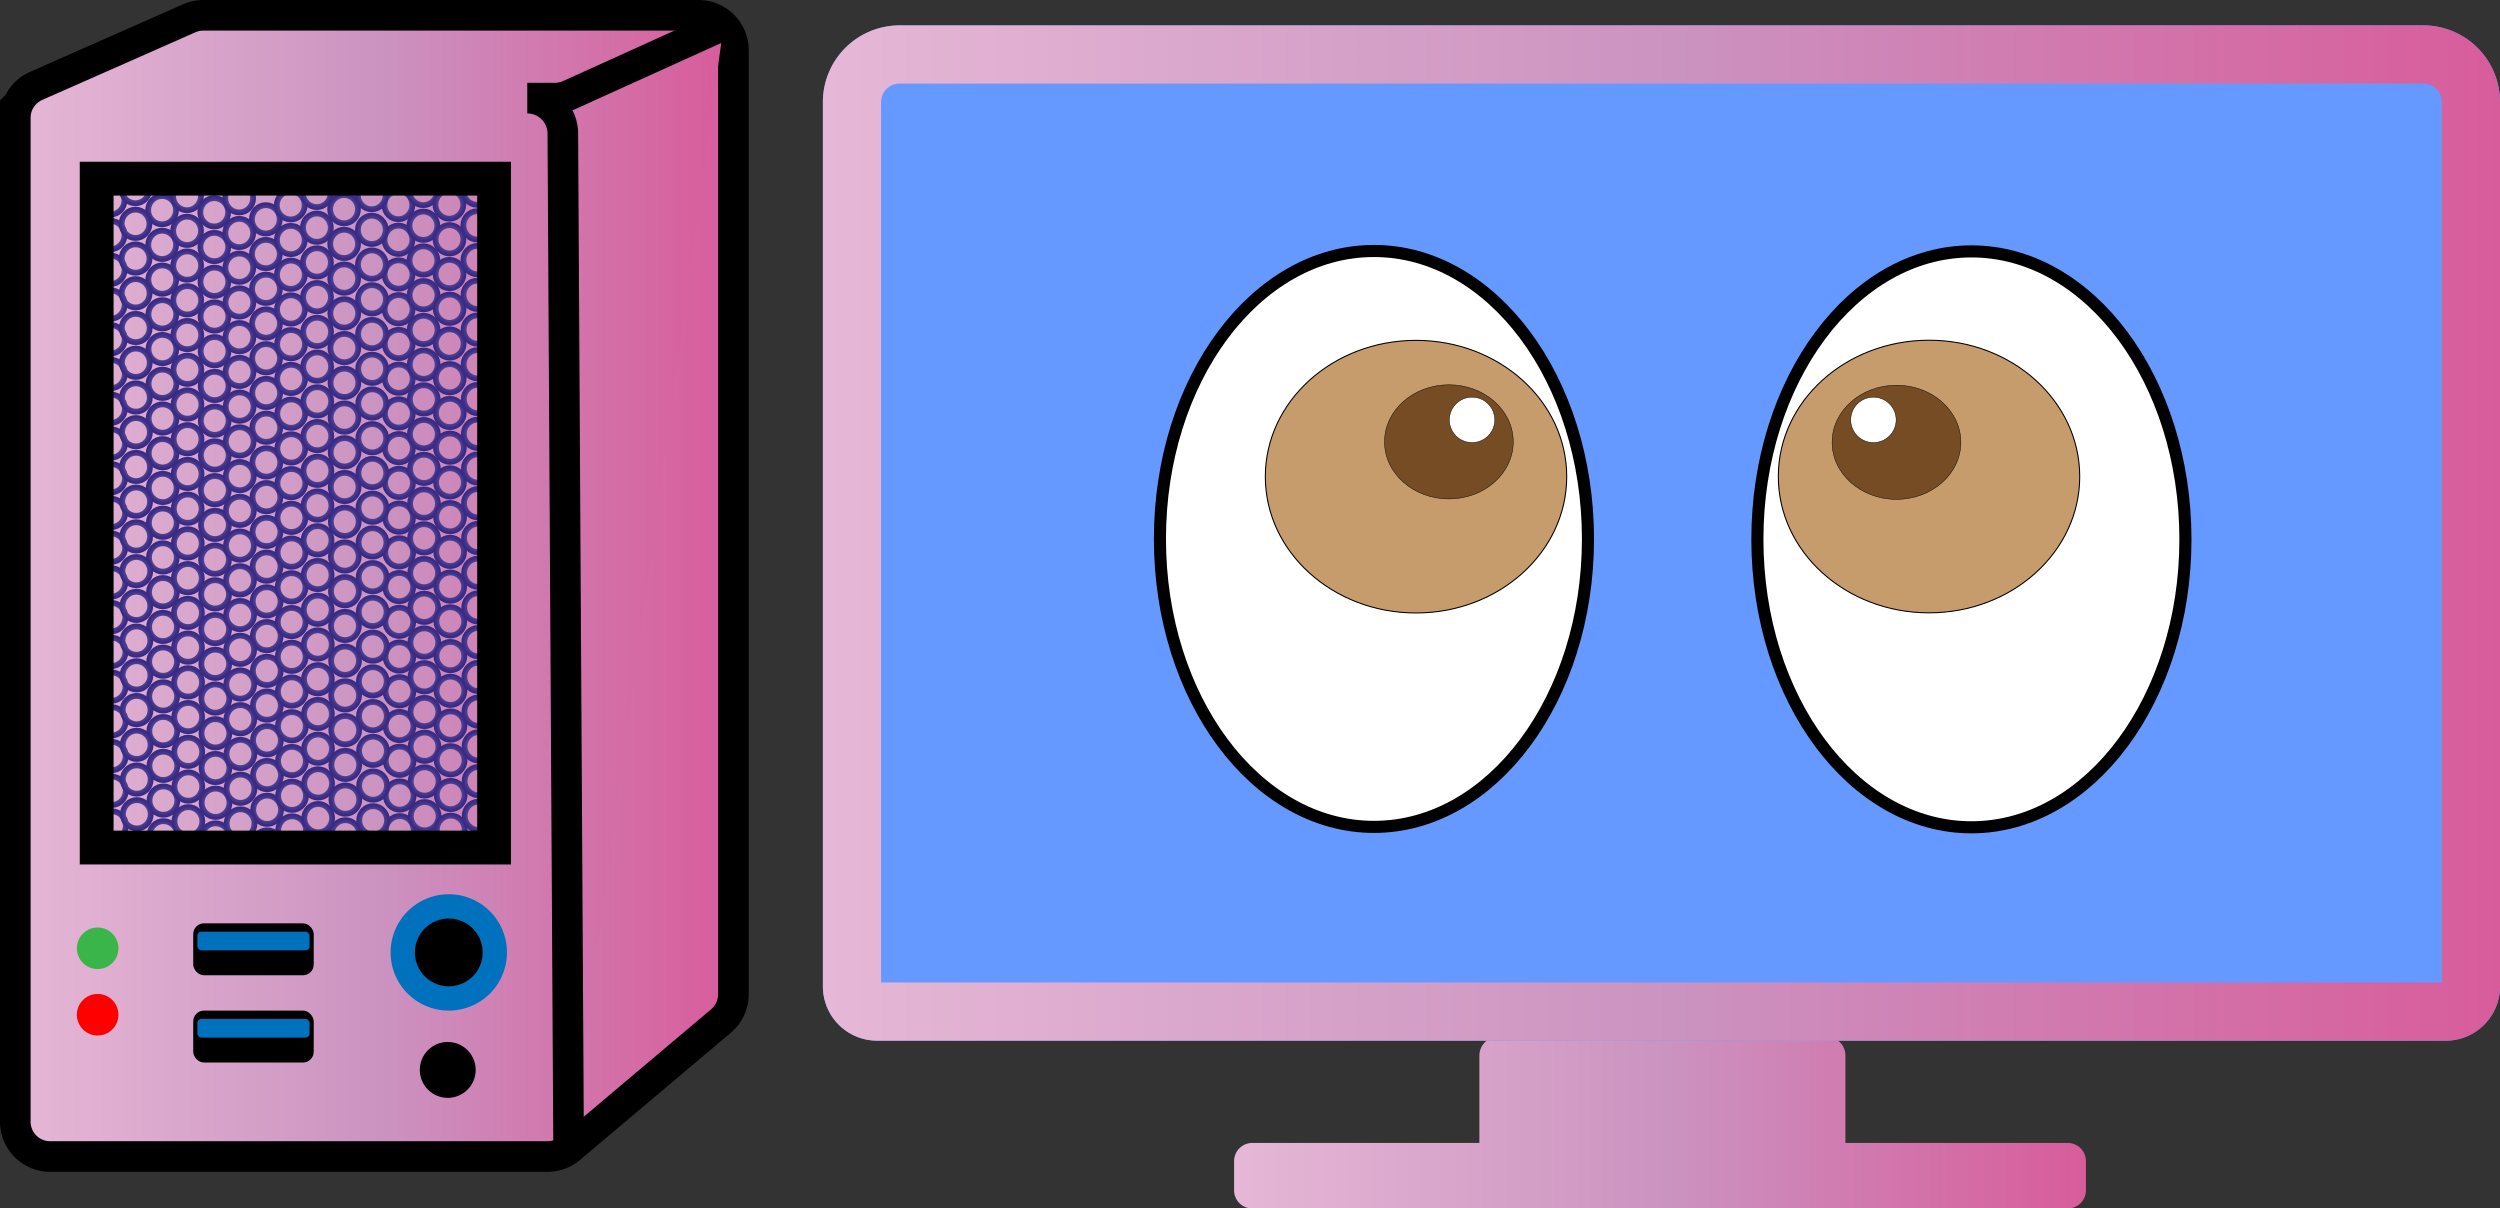 <svg xmlns="http://www.w3.org/2000/svg" xmlns:xlink="http://www.w3.org/1999/xlink" viewBox="0 0 1228.16 593.68"><rect x="0" y="0" width="1228.16" height="593.68" fill="#333333" stroke="none"/><defs><style>.a{fill:url(#a);}.b{fill:#69f;}.c{fill:url(#b);}.d,.e,.ke,.ki,.kj,.kk,.kl{stroke:#000;}.aa,.ab,.ac,.ad,.ae,.af,.ag,.ah,.ai,.aj,.ak,.al,.am,.an,.ao,.ap,.aq,.ar,.as,.at,.au,.av,.aw,.ax,.ay,.az,.ba,.bb,.bc,.bd,.be,.bf,.bg,.bh,.bi,.bj,.bk,.bl,.bm,.bn,.bo,.bp,.bq,.br,.bs,.bt,.bu,.bv,.bw,.bx,.by,.bz,.ca,.cb,.cc,.cd,.ce,.cf,.cg,.ch,.ci,.cj,.ck,.cl,.cm,.cn,.co,.cp,.cq,.cr,.cs,.ct,.cu,.cv,.cw,.cx,.cy,.cz,.d,.da,.db,.dc,.dd,.de,.df,.dg,.dh,.di,.dj,.dk,.dl,.dm,.dn,.do,.dp,.dq,.dr,.ds,.dt,.du,.dv,.dw,.dx,.dy,.dz,.e,.ea,.eb,.ec,.ed,.ee,.ef,.eg,.eh,.ei,.ej,.ek,.el,.em,.en,.eo,.ep,.eq,.er,.es,.et,.eu,.ev,.ew,.ex,.ey,.ez,.f,.fa,.fb,.fc,.fd,.fe,.ff,.fg,.fh,.fi,.fj,.fk,.fl,.fm,.fn,.fo,.fp,.fq,.fr,.fs,.ft,.fu,.fv,.fw,.fx,.fy,.fz,.g,.ga,.gb,.gc,.gd,.ge,.gf,.gg,.gh,.gi,.gj,.gk,.gl,.gm,.gn,.go,.gp,.gq,.gr,.gs,.gt,.gu,.gv,.gw,.gx,.gy,.gz,.h,.ha,.hb,.hc,.hd,.he,.hf,.hg,.hh,.hi,.hj,.hk,.hl,.hm,.hn,.ho,.hp,.hq,.hr,.hs,.ht,.hu,.hv,.hw,.hx,.hy,.hz,.i,.ia,.ib,.ic,.id,.ie,.if,.ig,.ih,.ii,.ij,.ik,.il,.im,.in,.io,.ip,.iq,.ir,.is,.it,.iu,.iv,.iw,.ix,.iy,.iz,.j,.ja,.jb,.jc,.jd,.je,.jf,.jg,.jh,.ji,.jj,.jk,.jl,.jm,.jn,.jo,.jp,.jq,.jr,.js,.jt,.ju,.jv,.jw,.jx,.jy,.jz,.k,.ka,.kb,.kc,.kd,.ke,.ki,.kj,.kk,.kl,.l,.m,.n,.o,.p,.q,.r,.s,.t,.u,.v,.w,.x,.y,.z{stroke-miterlimit:10;}.d,.e{stroke-width:15.04px;}.d{fill:url(#c);}.e{fill:url(#d);}.aa,.ab,.ac,.ad,.ae,.af,.ag,.ah,.ai,.aj,.ak,.al,.am,.an,.ao,.ap,.aq,.ar,.as,.at,.au,.av,.aw,.ax,.ay,.az,.ba,.bb,.bc,.bd,.be,.bf,.bg,.bh,.bi,.bj,.bk,.bl,.bm,.bn,.bo,.bp,.bq,.br,.bs,.bt,.bu,.bv,.bw,.bx,.by,.bz,.ca,.cb,.cc,.cd,.ce,.cf,.cg,.ch,.ci,.cj,.ck,.cl,.cm,.cn,.co,.cp,.cq,.cr,.cs,.ct,.cu,.cv,.cw,.cx,.cy,.cz,.da,.db,.dc,.dd,.de,.df,.dg,.dh,.di,.dj,.dk,.dl,.dm,.dn,.do,.dp,.dq,.dr,.ds,.dt,.du,.dv,.dw,.dx,.dy,.dz,.ea,.eb,.ec,.ed,.ee,.ef,.eg,.eh,.ei,.ej,.ek,.el,.em,.en,.eo,.ep,.eq,.er,.es,.et,.eu,.ev,.ew,.ex,.ey,.ez,.f,.fa,.fb,.fc,.fd,.fe,.ff,.fg,.fh,.fi,.fj,.fk,.fl,.fm,.fn,.fo,.fp,.fq,.fr,.fs,.ft,.fu,.fv,.fw,.fx,.fy,.fz,.g,.ga,.gb,.gc,.gd,.ge,.gf,.gg,.gh,.gi,.gj,.gk,.gl,.gm,.gn,.go,.gp,.gq,.gr,.gs,.gt,.gu,.gv,.gw,.gx,.gy,.gz,.h,.ha,.hb,.hc,.hd,.he,.hf,.hg,.hh,.hi,.hj,.hk,.hl,.hm,.hn,.ho,.hp,.hq,.hr,.hs,.ht,.hu,.hv,.hw,.hx,.hy,.hz,.i,.ia,.ib,.ic,.id,.ie,.if,.ig,.ih,.ii,.ij,.ik,.il,.im,.in,.io,.ip,.iq,.ir,.is,.it,.iu,.iv,.iw,.ix,.iy,.iz,.j,.ja,.jb,.jc,.jd,.je,.jf,.jg,.jh,.ji,.jj,.jk,.jl,.jm,.jn,.jo,.jp,.jq,.jr,.js,.jt,.ju,.jv,.jw,.jx,.jy,.jz,.k,.ka,.kb,.kc,.kd,.ke,.l,.m,.n,.o,.p,.q,.r,.s,.t,.u,.v,.w,.x,.y,.z{fill:none;}.aa,.ab,.ac,.ad,.ae,.af,.ag,.ah,.ai,.aj,.ak,.al,.am,.an,.ao,.ap,.aq,.ar,.as,.at,.au,.av,.aw,.ax,.ay,.az,.ba,.bb,.bc,.bd,.be,.bf,.bg,.bh,.bi,.bj,.bk,.bl,.bm,.bn,.bo,.bp,.bq,.br,.bs,.bt,.bu,.bv,.bw,.bx,.by,.bz,.ca,.cb,.cc,.cd,.ce,.cf,.cg,.ch,.ci,.cj,.ck,.cl,.cm,.cn,.co,.cp,.cq,.cr,.cs,.ct,.cu,.cv,.cw,.cx,.cy,.cz,.da,.db,.dc,.dd,.de,.df,.dg,.dh,.di,.dj,.dk,.dl,.dm,.dn,.do,.dp,.dq,.dr,.ds,.dt,.du,.dv,.dw,.dx,.dy,.dz,.ea,.eb,.ec,.ed,.ee,.ef,.eg,.eh,.ei,.ej,.ek,.el,.em,.en,.eo,.ep,.eq,.er,.es,.et,.eu,.ev,.ew,.ex,.ey,.ez,.f,.fa,.fb,.fc,.fd,.fe,.ff,.fg,.fh,.fi,.fj,.fk,.fl,.fm,.fn,.fo,.fp,.fq,.fr,.fs,.ft,.fu,.fv,.fw,.fx,.fy,.fz,.g,.ga,.gb,.gc,.gd,.ge,.gf,.gg,.gh,.gi,.gj,.gk,.gl,.gm,.gn,.go,.gp,.gq,.gr,.gs,.gt,.gu,.gv,.gw,.gx,.gy,.gz,.h,.ha,.hb,.hc,.hd,.he,.hf,.hg,.hh,.hi,.hj,.hk,.hl,.hm,.hn,.ho,.hp,.hq,.hr,.hs,.ht,.hu,.hv,.hw,.hx,.hy,.hz,.i,.ia,.ib,.ic,.id,.ie,.if,.ig,.ih,.ii,.ij,.ik,.il,.im,.in,.io,.ip,.iq,.ir,.is,.it,.iu,.iv,.iw,.ix,.iy,.iz,.j,.ja,.jb,.jc,.jd,.je,.jf,.jg,.jh,.ji,.jj,.jk,.jl,.jm,.jn,.jo,.jp,.jq,.jr,.js,.jt,.ju,.jv,.jw,.jx,.jy,.jz,.k,.ka,.kb,.kc,.kd,.l,.m,.n,.o,.p,.q,.r,.s,.t,.u,.v,.w,.x,.y,.z{stroke-width:2.86px;}.f{stroke:url(#e);}.g{stroke:url(#f);}.h{stroke:url(#g);}.i{stroke:url(#h);}.j{stroke:url(#i);}.k{stroke:url(#j);}.l{stroke:url(#k);}.m{stroke:url(#l);}.n{stroke:url(#m);}.o{stroke:url(#n);}.p{stroke:url(#o);}.q{stroke:url(#p);}.r{stroke:url(#q);}.s{stroke:url(#r);}.t{stroke:url(#s);}.u{stroke:url(#t);}.v{stroke:url(#u);}.w{stroke:url(#v);}.x{stroke:url(#w);}.y{stroke:url(#x);}.z{stroke:url(#y);}.aa{stroke:url(#z);}.ab{stroke:url(#aa);}.ac{stroke:url(#ab);}.ad{stroke:url(#ac);}.ae{stroke:url(#ad);}.af{stroke:url(#ae);}.ag{stroke:url(#af);}.ah{stroke:url(#ag);}.ai{stroke:url(#ah);}.aj{stroke:url(#ai);}.ak{stroke:url(#aj);}.al{stroke:url(#ak);}.am{stroke:url(#al);}.an{stroke:url(#am);}.ao{stroke:url(#an);}.ap{stroke:url(#ao);}.aq{stroke:url(#ap);}.ar{stroke:url(#aq);}.as{stroke:url(#ar);}.at{stroke:url(#as);}.au{stroke:url(#at);}.av{stroke:url(#au);}.aw{stroke:url(#av);}.ax{stroke:url(#aw);}.ay{stroke:url(#ax);}.az{stroke:url(#ay);}.ba{stroke:url(#az);}.bb{stroke:url(#ba);}.bc{stroke:url(#bb);}.bd{stroke:url(#bc);}.be{stroke:url(#bd);}.bf{stroke:url(#be);}.bg{stroke:url(#bf);}.bh{stroke:url(#bg);}.bi{stroke:url(#bh);}.bj{stroke:url(#bi);}.bk{stroke:url(#bj);}.bl{stroke:url(#bk);}.bm{stroke:url(#bl);}.bn{stroke:url(#bm);}.bo{stroke:url(#bn);}.bp{stroke:url(#bo);}.bq{stroke:url(#bp);}.br{stroke:url(#bq);}.bs{stroke:url(#br);}.bt{stroke:url(#bs);}.bu{stroke:url(#bt);}.bv{stroke:url(#bu);}.bw{stroke:url(#bv);}.bx{stroke:url(#bw);}.by{stroke:url(#bx);}.bz{stroke:url(#by);}.ca{stroke:url(#bz);}.cb{stroke:url(#ca);}.cc{stroke:url(#cb);}.cd{stroke:url(#cc);}.ce{stroke:url(#cd);}.cf{stroke:url(#ce);}.cg{stroke:url(#cf);}.ch{stroke:url(#cg);}.ci{stroke:url(#ch);}.cj{stroke:url(#ci);}.ck{stroke:url(#cj);}.cl{stroke:url(#ck);}.cm{stroke:url(#cl);}.cn{stroke:url(#cm);}.co{stroke:url(#cn);}.cp{stroke:url(#co);}.cq{stroke:url(#cp);}.cr{stroke:url(#cq);}.cs{stroke:url(#cr);}.ct{stroke:url(#cs);}.cu{stroke:url(#ct);}.cv{stroke:url(#cu);}.cw{stroke:url(#cv);}.cx{stroke:url(#cw);}.cy{stroke:url(#cx);}.cz{stroke:url(#cy);}.da{stroke:url(#cz);}.db{stroke:url(#da);}.dc{stroke:url(#db);}.dd{stroke:url(#dc);}.de{stroke:url(#dd);}.df{stroke:url(#de);}.dg{stroke:url(#df);}.dh{stroke:url(#dg);}.di{stroke:url(#dh);}.dj{stroke:url(#di);}.dk{stroke:url(#dj);}.dl{stroke:url(#dk);}.dm{stroke:url(#dl);}.dn{stroke:url(#dm);}.do{stroke:url(#dn);}.dp{stroke:url(#do);}.dq{stroke:url(#dp);}.dr{stroke:url(#dq);}.ds{stroke:url(#dr);}.dt{stroke:url(#ds);}.du{stroke:url(#dt);}.dv{stroke:url(#du);}.dw{stroke:url(#dv);}.dx{stroke:url(#dw);}.dy{stroke:url(#dx);}.dz{stroke:url(#dy);}.ea{stroke:url(#dz);}.eb{stroke:url(#ea);}.ec{stroke:url(#eb);}.ed{stroke:url(#ec);}.ee{stroke:url(#ed);}.ef{stroke:url(#ee);}.eg{stroke:url(#ef);}.eh{stroke:url(#eg);}.ei{stroke:url(#eh);}.ej{stroke:url(#ei);}.ek{stroke:url(#ej);}.el{stroke:url(#ek);}.em{stroke:url(#el);}.en{stroke:url(#em);}.eo{stroke:url(#en);}.ep{stroke:url(#eo);}.eq{stroke:url(#ep);}.er{stroke:url(#eq);}.es{stroke:url(#er);}.et{stroke:url(#es);}.eu{stroke:url(#et);}.ev{stroke:url(#eu);}.ew{stroke:url(#ev);}.ex{stroke:url(#ew);}.ey{stroke:url(#ex);}.ez{stroke:url(#ey);}.fa{stroke:url(#ez);}.fb{stroke:url(#fa);}.fc{stroke:url(#fb);}.fd{stroke:url(#fc);}.fe{stroke:url(#fd);}.ff{stroke:url(#fe);}.fg{stroke:url(#ff);}.fh{stroke:url(#fg);}.fi{stroke:url(#fh);}.fj{stroke:url(#fi);}.fk{stroke:url(#fj);}.fl{stroke:url(#fk);}.fm{stroke:url(#fl);}.fn{stroke:url(#fm);}.fo{stroke:url(#fn);}.fp{stroke:url(#fo);}.fq{stroke:url(#fp);}.fr{stroke:url(#fq);}.fs{stroke:url(#fr);}.ft{stroke:url(#fs);}.fu{stroke:url(#ft);}.fv{stroke:url(#fu);}.fw{stroke:url(#fv);}.fx{stroke:url(#fw);}.fy{stroke:url(#fx);}.fz{stroke:url(#fy);}.ga{stroke:url(#fz);}.gb{stroke:url(#ga);}.gc{stroke:url(#gb);}.gd{stroke:url(#gc);}.ge{stroke:url(#gd);}.gf{stroke:url(#ge);}.gg{stroke:url(#gf);}.gh{stroke:url(#gg);}.gi{stroke:url(#gh);}.gj{stroke:url(#gi);}.gk{stroke:url(#gj);}.gl{stroke:url(#gk);}.gm{stroke:url(#gl);}.gn{stroke:url(#gm);}.go{stroke:url(#gn);}.gp{stroke:url(#go);}.gq{stroke:url(#gp);}.gr{stroke:url(#gq);}.gs{stroke:url(#gr);}.gt{stroke:url(#gs);}.gu{stroke:url(#gt);}.gv{stroke:url(#gu);}.gw{stroke:url(#gv);}.gx{stroke:url(#gw);}.gy{stroke:url(#gx);}.gz{stroke:url(#gy);}.ha{stroke:url(#gz);}.hb{stroke:url(#ha);}.hc{stroke:url(#hb);}.hd{stroke:url(#hc);}.he{stroke:url(#hd);}.hf{stroke:url(#he);}.hg{stroke:url(#hf);}.hh{stroke:url(#hg);}.hi{stroke:url(#hh);}.hj{stroke:url(#hi);}.hk{stroke:url(#hj);}.hl{stroke:url(#hk);}.hm{stroke:url(#hl);}.hn{stroke:url(#hm);}.ho{stroke:url(#hn);}.hp{stroke:url(#ho);}.hq{stroke:url(#hp);}.hr{stroke:url(#hq);}.hs{stroke:url(#hr);}.ht{stroke:url(#hs);}.hu{stroke:url(#ht);}.hv{stroke:url(#hu);}.hw{stroke:url(#hv);}.hx{stroke:url(#hw);}.hy{stroke:url(#hx);}.hz{stroke:url(#hy);}.ia{stroke:url(#hz);}.ib{stroke:url(#ia);}.ic{stroke:url(#ib);}.id{stroke:url(#ic);}.ie{stroke:url(#id);}.if{stroke:url(#ie);}.ig{stroke:url(#if);}.ih{stroke:url(#ig);}.ii{stroke:url(#ih);}.ij{stroke:url(#ii);}.ik{stroke:url(#ij);}.il{stroke:url(#ik);}.im{stroke:url(#il);}.in{stroke:url(#im);}.io{stroke:url(#in);}.ip{stroke:url(#io);}.iq{stroke:url(#ip);}.ir{stroke:url(#iq);}.is{stroke:url(#ir);}.it{stroke:url(#is);}.iu{stroke:url(#it);}.iv{stroke:url(#iu);}.iw{stroke:url(#iv);}.ix{stroke:url(#iw);}.iy{stroke:url(#ix);}.iz{stroke:url(#iy);}.ja{stroke:url(#iz);}.jb{stroke:url(#ja);}.jc{stroke:url(#jb);}.jd{stroke:url(#jc);}.je{stroke:url(#jd);}.jf{stroke:url(#je);}.jg{stroke:url(#jf);}.jh{stroke:url(#jg);}.ji{stroke:url(#jh);}.jj{stroke:url(#ji);}.jk{stroke:url(#jj);}.jl{stroke:url(#jk);}.jm{stroke:url(#jl);}.jn{stroke:url(#jm);}.jo{stroke:url(#jn);}.jp{stroke:url(#jo);}.jq{stroke:url(#jp);}.jr{stroke:url(#jq);}.js{stroke:url(#jr);}.jt{stroke:url(#js);}.ju{stroke:url(#jt);}.jv{stroke:url(#ju);}.jw{stroke:url(#jv);}.jx{stroke:url(#jw);}.jy{stroke:url(#jx);}.jz{stroke:url(#jy);}.ka{stroke:url(#jz);}.kb{stroke:url(#ka);}.kc{stroke:url(#kb);}.kd{stroke:url(#kc);}.ke{stroke-width:16.62px;}.kf{fill:#0071bc;}.kg{fill:red;}.kh{fill:#39b54a;}.ki,.kl{fill:#fff;}.ki{stroke-width:5.94px;}.kj{fill:#c69c6d;stroke-width:0.52px;}.kk{fill:#754c24;}.kk,.kl{stroke-width:0.22px;}</style><linearGradient id="a" x1="1001.11" y1="825.33" x2="1419.59" y2="825.33" gradientUnits="userSpaceOnUse"><stop offset="0" stop-color="#e6b7d6"/><stop offset="0.51" stop-color="#cb93c0"/><stop offset="1" stop-color="#d85c9b"/></linearGradient><linearGradient id="b" x1="799.1" y1="535.7" x2="1623" y2="535.7" xlink:href="#a"/><linearGradient id="c" x1="402.36" y1="561.68" x2="755.15" y2="561.68" xlink:href="#a"/><linearGradient id="d" x1="406.46" y1="564.07" x2="750.36" y2="564.07" xlink:href="#a"/><radialGradient id="e" cx="130.59" cy="107.74" r="8.33" gradientUnits="userSpaceOnUse"><stop offset="0" stop-color="#fff"/><stop offset="0.03" stop-color="#f5f4f9"/><stop offset="0.17" stop-color="#c3bfda"/><stop offset="0.31" stop-color="#9891bf"/><stop offset="0.45" stop-color="#756baa"/><stop offset="0.59" stop-color="#5a4e99"/><stop offset="0.73" stop-color="#473a8d"/><stop offset="0.87" stop-color="#3b2d85"/><stop offset="1" stop-color="#372983"/></radialGradient><radialGradient id="f" cx="130.62" cy="124.8" r="8.33" xlink:href="#e"/><radialGradient id="g" cx="130.66" cy="141.87" r="8.33" xlink:href="#e"/><radialGradient id="h" cx="130.7" cy="158.93" r="8.33" xlink:href="#e"/><radialGradient id="i" cx="130.74" cy="175.99" r="8.33" xlink:href="#e"/><radialGradient id="j" cx="130.77" cy="193.05" r="8.33" xlink:href="#e"/><radialGradient id="k" cx="130.81" cy="210.12" r="8.33" xlink:href="#e"/><radialGradient id="l" cx="130.85" cy="227.18" r="8.33" xlink:href="#e"/><radialGradient id="m" cx="130.89" cy="244.24" r="8.33" xlink:href="#e"/><radialGradient id="n" cx="130.93" cy="261.31" r="8.33" xlink:href="#e"/><radialGradient id="o" cx="130.96" cy="278.37" r="8.33" xlink:href="#e"/><radialGradient id="p" cx="131" cy="295.43" r="8.33" xlink:href="#e"/><radialGradient id="q" cx="131.04" cy="312.5" r="8.33" xlink:href="#e"/><radialGradient id="r" cx="131.08" cy="329.56" r="8.33" xlink:href="#e"/><radialGradient id="s" cx="131.12" cy="346.62" r="8.33" xlink:href="#e"/><radialGradient id="t" cx="131.15" cy="363.68" r="8.33" xlink:href="#e"/><radialGradient id="u" cx="131.19" cy="380.75" r="8.33" xlink:href="#e"/><radialGradient id="v" cx="131.23" cy="397.81" r="8.33" xlink:href="#e"/><radialGradient id="w" cx="131.27" cy="414.87" r="8.33" xlink:href="#e"/><radialGradient id="x" cx="142.82" cy="100.84" r="8.33" xlink:href="#e"/><radialGradient id="y" cx="142.86" cy="117.91" r="8.33" xlink:href="#e"/><radialGradient id="z" cx="142.9" cy="134.97" r="8.33" xlink:href="#e"/><radialGradient id="aa" cx="142.94" cy="152.03" r="8.33" xlink:href="#e"/><radialGradient id="ab" cx="142.98" cy="169.1" r="8.33" xlink:href="#e"/><radialGradient id="ac" cx="143.01" cy="186.16" r="8.33" xlink:href="#e"/><radialGradient id="ad" cx="143.05" cy="203.22" r="8.33" xlink:href="#e"/><radialGradient id="ae" cx="143.09" cy="220.29" r="8.33" xlink:href="#e"/><radialGradient id="af" cx="143.13" cy="237.35" r="8.33" xlink:href="#e"/><radialGradient id="ag" cx="143.17" cy="254.41" r="8.33" xlink:href="#e"/><radialGradient id="ah" cx="143.2" cy="271.47" r="8.33" xlink:href="#e"/><radialGradient id="ai" cx="143.24" cy="288.54" r="8.33" xlink:href="#e"/><radialGradient id="aj" cx="143.28" cy="305.6" r="8.33" xlink:href="#e"/><radialGradient id="ak" cx="143.32" cy="322.66" r="8.33" xlink:href="#e"/><radialGradient id="al" cx="143.35" cy="339.73" r="8.33" xlink:href="#e"/><radialGradient id="am" cx="143.39" cy="356.79" r="8.33" xlink:href="#e"/><radialGradient id="an" cx="143.43" cy="373.85" r="8.33" xlink:href="#e"/><radialGradient id="ao" cx="143.47" cy="390.92" r="8.33" xlink:href="#e"/><radialGradient id="ap" cx="143.51" cy="407.98" r="8.33" xlink:href="#e"/><radialGradient id="aq" cx="105.25" cy="104.29" r="8.33" xlink:href="#e"/><radialGradient id="ar" cx="105.29" cy="121.35" r="8.33" xlink:href="#e"/><radialGradient id="as" cx="105.33" cy="138.42" r="8.33" xlink:href="#e"/><radialGradient id="at" cx="105.37" cy="155.48" r="8.33" xlink:href="#e"/><radialGradient id="au" cx="105.41" cy="172.54" r="8.33" xlink:href="#e"/><radialGradient id="av" cx="105.44" cy="189.61" r="8.33" xlink:href="#e"/><radialGradient id="aw" cx="105.48" cy="206.67" r="8.33" xlink:href="#e"/><radialGradient id="ax" cx="105.52" cy="223.73" r="8.33" xlink:href="#e"/><radialGradient id="ay" cx="105.56" cy="240.8" r="8.33" xlink:href="#e"/><radialGradient id="az" cx="105.6" cy="257.86" r="8.33" xlink:href="#e"/><radialGradient id="ba" cx="105.63" cy="274.92" r="8.33" xlink:href="#e"/><radialGradient id="bb" cx="105.67" cy="291.98" r="8.33" xlink:href="#e"/><radialGradient id="bc" cx="105.71" cy="309.05" r="8.33" xlink:href="#e"/><radialGradient id="bd" cx="105.75" cy="326.11" r="8.33" xlink:href="#e"/><radialGradient id="be" cx="105.79" cy="343.17" r="8.33" xlink:href="#e"/><radialGradient id="bf" cx="105.82" cy="360.24" r="8.33" xlink:href="#e"/><radialGradient id="bg" cx="105.86" cy="377.3" r="8.33" xlink:href="#e"/><radialGradient id="bh" cx="105.9" cy="394.36" r="8.33" xlink:href="#e"/><radialGradient id="bi" cx="105.94" cy="411.43" r="8.33" xlink:href="#e"/><radialGradient id="bj" cx="117.49" cy="97.4" r="8.33" xlink:href="#e"/><radialGradient id="bk" cx="117.53" cy="114.46" r="8.33" xlink:href="#e"/><radialGradient id="bl" cx="117.57" cy="131.52" r="8.33" xlink:href="#e"/><radialGradient id="bm" cx="117.61" cy="148.59" r="8.33" xlink:href="#e"/><radialGradient id="bn" cx="117.64" cy="165.65" r="8.33" xlink:href="#e"/><radialGradient id="bo" cx="117.68" cy="182.71" r="8.33" xlink:href="#e"/><radialGradient id="bp" cx="117.72" cy="199.77" r="8.33" xlink:href="#e"/><radialGradient id="bq" cx="117.76" cy="216.84" r="8.33" xlink:href="#e"/><radialGradient id="br" cx="117.8" cy="233.9" r="8.33" xlink:href="#e"/><radialGradient id="bs" cx="117.83" cy="250.96" r="8.33" xlink:href="#e"/><radialGradient id="bt" cx="117.87" cy="268.03" r="8.33" xlink:href="#e"/><radialGradient id="bu" cx="117.91" cy="285.09" r="8.33" xlink:href="#e"/><radialGradient id="bv" cx="117.95" cy="302.15" r="8.33" xlink:href="#e"/><radialGradient id="bw" cx="117.99" cy="319.22" r="8.33" xlink:href="#e"/><radialGradient id="bx" cx="118.02" cy="336.28" r="8.33" xlink:href="#e"/><radialGradient id="by" cx="118.06" cy="353.34" r="8.33" xlink:href="#e"/><radialGradient id="bz" cx="118.1" cy="370.4" r="8.33" xlink:href="#e"/><radialGradient id="ca" cx="118.14" cy="387.47" r="8.33" xlink:href="#e"/><radialGradient id="cb" cx="118.18" cy="404.53" r="8.33" xlink:href="#e"/><radialGradient id="cc" cx="79.63" cy="103.23" r="8.33" xlink:href="#e"/><radialGradient id="cd" cx="79.67" cy="120.29" r="8.33" xlink:href="#e"/><radialGradient id="ce" cx="79.71" cy="137.36" r="8.33" xlink:href="#e"/><radialGradient id="cf" cx="79.75" cy="154.42" r="8.33" xlink:href="#e"/><radialGradient id="cg" cx="79.78" cy="171.48" r="8.33" xlink:href="#e"/><radialGradient id="ch" cx="79.82" cy="188.54" r="8.33" xlink:href="#e"/><radialGradient id="ci" cx="79.86" cy="205.61" r="8.33" xlink:href="#e"/><radialGradient id="cj" cx="79.9" cy="222.67" r="8.33" xlink:href="#e"/><radialGradient id="ck" cx="79.94" cy="239.73" r="8.33" xlink:href="#e"/><radialGradient id="cl" cx="79.97" cy="256.8" r="8.33" xlink:href="#e"/><radialGradient id="cm" cx="80.01" cy="273.86" r="8.33" xlink:href="#e"/><radialGradient id="cn" cx="80.05" cy="290.92" r="8.33" xlink:href="#e"/><radialGradient id="co" cx="80.09" cy="307.99" r="8.33" xlink:href="#e"/><radialGradient id="cp" cx="80.13" cy="325.05" r="8.33" xlink:href="#e"/><radialGradient id="cq" cx="80.16" cy="342.11" r="8.33" xlink:href="#e"/><radialGradient id="cr" cx="80.2" cy="359.17" r="8.33" xlink:href="#e"/><radialGradient id="cs" cx="80.24" cy="376.24" r="8.33" xlink:href="#e"/><radialGradient id="ct" cx="80.28" cy="393.3" r="8.33" xlink:href="#e"/><radialGradient id="cu" cx="80.32" cy="410.36" r="8.33" xlink:href="#e"/><radialGradient id="cv" cx="91.87" cy="96.33" r="8.33" xlink:href="#e"/><radialGradient id="cw" cx="91.91" cy="113.4" r="8.33" xlink:href="#e"/><radialGradient id="cx" cx="91.95" cy="130.46" r="8.33" xlink:href="#e"/><radialGradient id="cy" cx="91.98" cy="147.52" r="8.33" xlink:href="#e"/><radialGradient id="cz" cx="92.02" cy="164.59" r="8.33" xlink:href="#e"/><radialGradient id="da" cx="92.06" cy="181.65" r="8.33" xlink:href="#e"/><radialGradient id="db" cx="92.1" cy="198.71" r="8.33" xlink:href="#e"/><radialGradient id="dc" cx="92.14" cy="215.78" r="8.33" xlink:href="#e"/><radialGradient id="dd" cx="92.17" cy="232.84" r="8.33" xlink:href="#e"/><radialGradient id="de" cx="92.21" cy="249.9" r="8.33" xlink:href="#e"/><radialGradient id="df" cx="92.25" cy="266.96" r="8.33" xlink:href="#e"/><radialGradient id="dg" cx="92.29" cy="284.03" r="8.33" xlink:href="#e"/><radialGradient id="dh" cx="92.33" cy="301.09" r="8.33" xlink:href="#e"/><radialGradient id="di" cx="92.36" cy="318.15" r="8.33" xlink:href="#e"/><radialGradient id="dj" cx="92.4" cy="335.22" r="8.33" xlink:href="#e"/><radialGradient id="dk" cx="92.44" cy="352.28" r="8.33" xlink:href="#e"/><radialGradient id="dl" cx="92.48" cy="369.34" r="8.33" xlink:href="#e"/><radialGradient id="dm" cx="92.52" cy="386.41" r="8.33" xlink:href="#e"/><radialGradient id="dn" cx="92.55" cy="403.47" r="8.33" xlink:href="#e"/><radialGradient id="do" cx="54.3" cy="98.41" r="8.33" xlink:href="#e"/><radialGradient id="dp" cx="54.34" cy="115.48" r="8.33" xlink:href="#e"/><radialGradient id="dq" cx="54.38" cy="132.54" r="8.33" xlink:href="#e"/><radialGradient id="dr" cx="54.42" cy="149.6" r="8.33" xlink:href="#e"/><radialGradient id="ds" cx="54.45" cy="166.67" r="8.33" xlink:href="#e"/><radialGradient id="dt" cx="54.49" cy="183.73" r="8.33" xlink:href="#e"/><radialGradient id="du" cx="54.53" cy="200.79" r="8.33" xlink:href="#e"/><radialGradient id="dv" cx="54.57" cy="217.86" r="8.33" xlink:href="#e"/><radialGradient id="dw" cx="54.61" cy="234.92" r="8.33" xlink:href="#e"/><radialGradient id="dx" cx="54.64" cy="251.98" r="8.33" xlink:href="#e"/><radialGradient id="dy" cx="54.68" cy="269.04" r="8.33" xlink:href="#e"/><radialGradient id="dz" cx="54.72" cy="286.11" r="8.33" xlink:href="#e"/><radialGradient id="ea" cx="54.76" cy="303.17" r="8.33" xlink:href="#e"/><radialGradient id="eb" cx="54.8" cy="320.23" r="8.33" xlink:href="#e"/><radialGradient id="ec" cx="54.83" cy="337.3" r="8.33" xlink:href="#e"/><radialGradient id="ed" cx="54.87" cy="354.36" r="8.33" xlink:href="#e"/><radialGradient id="ee" cx="54.91" cy="371.42" r="8.33" xlink:href="#e"/><radialGradient id="ef" cx="54.95" cy="388.49" r="8.33" xlink:href="#e"/><radialGradient id="eg" cx="54.99" cy="405.55" r="8.33" xlink:href="#e"/><radialGradient id="eh" cx="66.54" cy="92.89" r="8.33" xlink:href="#e"/><radialGradient id="ei" cx="66.58" cy="109.95" r="8.33" xlink:href="#e"/><radialGradient id="ej" cx="66.62" cy="127.01" r="8.33" xlink:href="#e"/><radialGradient id="ek" cx="66.65" cy="144.08" r="8.33" xlink:href="#e"/><radialGradient id="el" cx="66.69" cy="161.14" r="8.33" xlink:href="#e"/><radialGradient id="em" cx="66.73" cy="178.2" r="8.33" xlink:href="#e"/><radialGradient id="en" cx="66.77" cy="195.27" r="8.33" xlink:href="#e"/><radialGradient id="eo" cx="66.81" cy="212.33" r="8.33" xlink:href="#e"/><radialGradient id="ep" cx="66.84" cy="229.39" r="8.33" xlink:href="#e"/><radialGradient id="eq" cx="66.88" cy="246.45" r="8.33" xlink:href="#e"/><radialGradient id="er" cx="66.92" cy="263.52" r="8.33" xlink:href="#e"/><radialGradient id="es" cx="66.96" cy="280.58" r="8.33" xlink:href="#e"/><radialGradient id="et" cx="67" cy="297.64" r="8.33" xlink:href="#e"/><radialGradient id="eu" cx="67.03" cy="314.71" r="8.33" xlink:href="#e"/><radialGradient id="ev" cx="67.07" cy="331.77" r="8.33" xlink:href="#e"/><radialGradient id="ew" cx="67.11" cy="348.83" r="8.33" xlink:href="#e"/><radialGradient id="ex" cx="67.15" cy="365.9" r="8.33" xlink:href="#e"/><radialGradient id="ey" cx="67.19" cy="382.96" r="8.33" xlink:href="#e"/><radialGradient id="ez" cx="67.22" cy="400.02" r="8.33" xlink:href="#e"/><radialGradient id="fa" cx="195.72" cy="100.73" r="8.33" xlink:href="#e"/><radialGradient id="fb" cx="195.75" cy="117.79" r="8.33" xlink:href="#e"/><radialGradient id="fc" cx="195.79" cy="134.85" r="8.33" xlink:href="#e"/><radialGradient id="fd" cx="195.83" cy="151.91" r="8.33" xlink:href="#e"/><radialGradient id="fe" cx="195.87" cy="168.98" r="8.33" xlink:href="#e"/><radialGradient id="ff" cx="195.91" cy="186.04" r="8.33" xlink:href="#e"/><radialGradient id="fg" cx="195.94" cy="203.1" r="8.33" xlink:href="#e"/><radialGradient id="fh" cx="195.98" cy="220.17" r="8.33" xlink:href="#e"/><radialGradient id="fi" cx="196.02" cy="237.23" r="8.33" xlink:href="#e"/><radialGradient id="fj" cx="196.06" cy="254.29" r="8.33" xlink:href="#e"/><radialGradient id="fk" cx="196.1" cy="271.36" r="8.33" xlink:href="#e"/><radialGradient id="fl" cx="196.13" cy="288.42" r="8.33" xlink:href="#e"/><radialGradient id="fm" cx="196.17" cy="305.48" r="8.33" xlink:href="#e"/><radialGradient id="fn" cx="196.21" cy="322.54" r="8.33" xlink:href="#e"/><radialGradient id="fo" cx="196.25" cy="339.61" r="8.33" xlink:href="#e"/><radialGradient id="fp" cx="196.28" cy="356.67" r="8.33" xlink:href="#e"/><radialGradient id="fq" cx="196.32" cy="373.73" r="8.33" xlink:href="#e"/><radialGradient id="fr" cx="196.36" cy="390.8" r="8.33" xlink:href="#e"/><radialGradient id="fs" cx="196.4" cy="407.86" r="8.33" xlink:href="#e"/><radialGradient id="ft" cx="207.95" cy="93.83" r="8.33" xlink:href="#e"/><radialGradient id="fu" cx="207.99" cy="110.89" r="8.33" xlink:href="#e"/><radialGradient id="fv" cx="208.03" cy="127.96" r="8.33" xlink:href="#e"/><radialGradient id="fw" cx="208.07" cy="145.02" r="8.33" xlink:href="#e"/><radialGradient id="fx" cx="208.11" cy="162.08" r="8.33" xlink:href="#e"/><radialGradient id="fy" cx="208.14" cy="179.15" r="8.33" xlink:href="#e"/><radialGradient id="fz" cx="208.18" cy="196.21" r="8.33" xlink:href="#e"/><radialGradient id="ga" cx="208.22" cy="213.27" r="8.33" xlink:href="#e"/><radialGradient id="gb" cx="208.26" cy="230.33" r="8.33" xlink:href="#e"/><radialGradient id="gc" cx="208.3" cy="247.4" r="8.33" xlink:href="#e"/><radialGradient id="gd" cx="208.33" cy="264.46" r="8.33" xlink:href="#e"/><radialGradient id="ge" cx="208.37" cy="281.52" r="8.33" xlink:href="#e"/><radialGradient id="gf" cx="208.41" cy="298.59" r="8.33" xlink:href="#e"/><radialGradient id="gg" cx="208.45" cy="315.65" r="8.33" xlink:href="#e"/><radialGradient id="gh" cx="208.49" cy="332.71" r="8.33" xlink:href="#e"/><radialGradient id="gi" cx="208.52" cy="349.78" r="8.33" xlink:href="#e"/><radialGradient id="gj" cx="208.56" cy="366.84" r="8.33" xlink:href="#e"/><radialGradient id="gk" cx="208.6" cy="383.9" r="8.33" xlink:href="#e"/><radialGradient id="gl" cx="208.64" cy="400.96" r="8.33" xlink:href="#e"/><radialGradient id="gm" cx="169.02" cy="102.75" r="8.33" xlink:href="#e"/><radialGradient id="gn" cx="169.06" cy="119.81" r="8.33" xlink:href="#e"/><radialGradient id="go" cx="169.09" cy="136.87" r="8.33" xlink:href="#e"/><radialGradient id="gp" cx="169.13" cy="153.94" r="8.33" xlink:href="#e"/><radialGradient id="gq" cx="169.17" cy="171" r="8.33" xlink:href="#e"/><radialGradient id="gr" cx="169.21" cy="188.06" r="8.33" xlink:href="#e"/><radialGradient id="gs" cx="169.24" cy="205.13" r="8.33" xlink:href="#e"/><radialGradient id="gt" cx="169.28" cy="222.19" r="8.33" xlink:href="#e"/><radialGradient id="gu" cx="169.32" cy="239.25" r="8.33" xlink:href="#e"/><radialGradient id="gv" cx="169.36" cy="256.31" r="8.33" xlink:href="#e"/><radialGradient id="gw" cx="169.4" cy="273.38" r="8.33" xlink:href="#e"/><radialGradient id="gx" cx="169.43" cy="290.44" r="8.33" xlink:href="#e"/><radialGradient id="gy" cx="169.47" cy="307.5" r="8.33" xlink:href="#e"/><radialGradient id="gz" cx="169.51" cy="324.57" r="8.33" xlink:href="#e"/><radialGradient id="ha" cx="169.55" cy="341.63" r="8.33" xlink:href="#e"/><radialGradient id="hb" cx="169.59" cy="358.69" r="8.33" xlink:href="#e"/><radialGradient id="hc" cx="169.62" cy="375.76" r="8.33" xlink:href="#e"/><radialGradient id="hd" cx="169.66" cy="392.82" r="8.33" xlink:href="#e"/><radialGradient id="he" cx="169.7" cy="409.88" r="8.33" xlink:href="#e"/><radialGradient id="hf" cx="182.62" cy="95.85" r="8.33" xlink:href="#e"/><radialGradient id="hg" cx="182.66" cy="112.92" r="8.33" xlink:href="#e"/><radialGradient id="hh" cx="182.7" cy="129.98" r="8.33" xlink:href="#e"/><radialGradient id="hi" cx="182.74" cy="147.04" r="8.33" xlink:href="#e"/><radialGradient id="hj" cx="182.77" cy="164.1" r="8.33" xlink:href="#e"/><radialGradient id="hk" cx="182.81" cy="181.17" r="8.33" xlink:href="#e"/><radialGradient id="hl" cx="182.85" cy="198.23" r="8.33" xlink:href="#e"/><radialGradient id="hm" cx="182.89" cy="215.29" r="8.33" xlink:href="#e"/><radialGradient id="hn" cx="182.93" cy="232.36" r="8.33" xlink:href="#e"/><radialGradient id="ho" cx="182.96" cy="249.42" r="8.33" xlink:href="#e"/><radialGradient id="hp" cx="183" cy="266.48" r="8.33" xlink:href="#e"/><radialGradient id="hq" cx="183.04" cy="283.55" r="8.33" xlink:href="#e"/><radialGradient id="hr" cx="183.08" cy="300.61" r="8.33" xlink:href="#e"/><radialGradient id="hs" cx="183.12" cy="317.67" r="8.33" xlink:href="#e"/><radialGradient id="ht" cx="183.15" cy="334.73" r="8.33" xlink:href="#e"/><radialGradient id="hu" cx="183.19" cy="351.8" r="8.33" xlink:href="#e"/><radialGradient id="hv" cx="183.23" cy="368.86" r="8.33" xlink:href="#e"/><radialGradient id="hw" cx="183.27" cy="385.92" r="8.33" xlink:href="#e"/><radialGradient id="hx" cx="183.31" cy="402.99" r="8.33" xlink:href="#e"/><radialGradient id="hy" cx="155.63" cy="94.79" r="8.33" xlink:href="#e"/><radialGradient id="hz" cx="155.67" cy="111.85" r="8.33" xlink:href="#e"/><radialGradient id="ia" cx="155.71" cy="128.92" r="8.33" xlink:href="#e"/><radialGradient id="ib" cx="155.75" cy="145.98" r="8.33" xlink:href="#e"/><radialGradient id="ic" cx="155.79" cy="163.04" r="8.33" xlink:href="#e"/><radialGradient id="id" cx="155.82" cy="180.11" r="8.33" xlink:href="#e"/><radialGradient id="ie" cx="155.86" cy="197.17" r="8.33" xlink:href="#e"/><radialGradient id="if" cx="155.9" cy="214.23" r="8.33" xlink:href="#e"/><radialGradient id="ig" cx="155.94" cy="231.29" r="8.33" xlink:href="#e"/><radialGradient id="ih" cx="155.98" cy="248.36" r="8.33" xlink:href="#e"/><radialGradient id="ii" cx="156.01" cy="265.42" r="8.33" xlink:href="#e"/><radialGradient id="ij" cx="156.05" cy="282.48" r="8.33" xlink:href="#e"/><radialGradient id="ik" cx="156.09" cy="299.55" r="8.33" xlink:href="#e"/><radialGradient id="il" cx="156.13" cy="316.61" r="8.33" xlink:href="#e"/><radialGradient id="im" cx="156.17" cy="333.67" r="8.33" xlink:href="#e"/><radialGradient id="in" cx="156.2" cy="350.74" r="8.33" xlink:href="#e"/><radialGradient id="io" cx="156.24" cy="367.8" r="8.33" xlink:href="#e"/><radialGradient id="ip" cx="156.28" cy="384.86" r="8.33" xlink:href="#e"/><radialGradient id="iq" cx="156.32" cy="401.92" r="8.33" xlink:href="#e"/><radialGradient id="ir" cx="220.76" cy="100.49" r="8.33" xlink:href="#e"/><radialGradient id="is" cx="220.8" cy="117.56" r="8.33" xlink:href="#e"/><radialGradient id="it" cx="220.84" cy="134.62" r="8.33" xlink:href="#e"/><radialGradient id="iu" cx="220.88" cy="151.68" r="8.33" xlink:href="#e"/><radialGradient id="iv" cx="220.92" cy="168.74" r="8.33" xlink:href="#e"/><radialGradient id="iw" cx="220.95" cy="185.81" r="8.33" xlink:href="#e"/><radialGradient id="ix" cx="220.99" cy="202.87" r="8.33" xlink:href="#e"/><radialGradient id="iy" cx="221.03" cy="219.93" r="8.33" xlink:href="#e"/><radialGradient id="iz" cx="221.07" cy="237" r="8.33" xlink:href="#e"/><radialGradient id="ja" cx="221.11" cy="254.06" r="8.33" xlink:href="#e"/><radialGradient id="jb" cx="221.14" cy="271.12" r="8.33" xlink:href="#e"/><radialGradient id="jc" cx="221.18" cy="288.19" r="8.33" xlink:href="#e"/><radialGradient id="jd" cx="221.22" cy="305.25" r="8.33" xlink:href="#e"/><radialGradient id="je" cx="221.26" cy="322.31" r="8.33" xlink:href="#e"/><radialGradient id="jf" cx="221.3" cy="339.37" r="8.33" xlink:href="#e"/><radialGradient id="jg" cx="221.33" cy="356.44" r="8.33" xlink:href="#e"/><radialGradient id="jh" cx="221.37" cy="373.5" r="8.33" xlink:href="#e"/><radialGradient id="ji" cx="221.41" cy="390.56" r="8.33" xlink:href="#e"/><radialGradient id="jj" cx="221.45" cy="407.63" r="8.33" xlink:href="#e"/><radialGradient id="jk" cx="234.44" cy="93.66" r="8.33" xlink:href="#e"/><radialGradient id="jl" cx="234.48" cy="110.72" r="8.33" xlink:href="#e"/><radialGradient id="jm" cx="234.51" cy="127.78" r="8.33" xlink:href="#e"/><radialGradient id="jn" cx="234.55" cy="144.84" r="8.33" xlink:href="#e"/><radialGradient id="jo" cx="234.59" cy="161.91" r="8.33" xlink:href="#e"/><radialGradient id="jp" cx="234.63" cy="178.97" r="8.33" xlink:href="#e"/><radialGradient id="jq" cx="234.67" cy="196.03" r="8.33" xlink:href="#e"/><radialGradient id="jr" cx="234.7" cy="213.1" r="8.33" xlink:href="#e"/><radialGradient id="js" cx="234.74" cy="230.16" r="8.33" xlink:href="#e"/><radialGradient id="jt" cx="234.78" cy="247.22" r="8.33" xlink:href="#e"/><radialGradient id="ju" cx="234.82" cy="264.29" r="8.33" xlink:href="#e"/><radialGradient id="jv" cx="234.86" cy="281.35" r="8.33" xlink:href="#e"/><radialGradient id="jw" cx="234.89" cy="298.41" r="8.33" xlink:href="#e"/><radialGradient id="jx" cx="234.93" cy="315.47" r="8.33" xlink:href="#e"/><radialGradient id="jy" cx="234.97" cy="332.54" r="8.33" xlink:href="#e"/><radialGradient id="jz" cx="235.01" cy="349.6" r="8.33" xlink:href="#e"/><radialGradient id="ka" cx="235.05" cy="366.66" r="8.33" xlink:href="#e"/><radialGradient id="kb" cx="235.08" cy="383.73" r="8.33" xlink:href="#e"/><radialGradient id="kc" cx="235.12" cy="400.79" r="8.33" xlink:href="#e"/></defs><title>cute computer icons</title><path class="a" d="M1410.69,835.34H1301.43V792.41a9.32,9.32,0,0,0-9.29-9.29H1130.9a9.32,9.32,0,0,0-9.29,9.29v42.93H1010a8.93,8.93,0,0,0-8.9,8.9v14.39a8.93,8.93,0,0,0,8.9,8.9h400.68a8.92,8.92,0,0,0,8.9-8.9V844.24A8.93,8.93,0,0,0,1410.69,835.34Z" transform="translate(-394.84 -273.85)"/><path class="b" d="M1596.37,785.09H825.74a26.64,26.64,0,0,1-26.64-26.64V324a37.68,37.68,0,0,1,37.67-37.67h748.56A37.67,37.67,0,0,1,1623,324V758.45A26.64,26.64,0,0,1,1596.37,785.09Z" transform="translate(-394.84 -273.85)"/><path class="c" d="M1585.33,314.89a9.1,9.1,0,0,1,9.09,9.09V756.51H827.68V324a9.1,9.1,0,0,1,9.09-9.09h748.56m0-28.58H836.77A37.68,37.68,0,0,0,799.1,324V758.45a26.64,26.64,0,0,0,26.64,26.64h770.63A26.64,26.64,0,0,0,1623,758.45V324a37.67,37.67,0,0,0-37.67-37.67Z" transform="translate(-394.84 -273.85)"/><path class="d" d="M402.36,331.7V824.89A17.09,17.09,0,0,0,419.45,842h244.4a17.1,17.1,0,0,0,11-4l74.21-62.59a17.09,17.09,0,0,0,6.07-13.06V298.46a17.09,17.09,0,0,0-17.09-17.09H494.72a17.06,17.06,0,0,0-6.9,1.46l-75.27,33.24A17.11,17.11,0,0,0,402.36,331.7Z" transform="translate(-394.84 -273.85)"/><path class="e" d="M750.36,286.16l-75.63,34.28a17.51,17.51,0,0,1-7.33,1.61H653.87a17.47,17.47,0,0,1,17.47,17.37L674.2,842" transform="translate(-394.84 -273.85)"/><ellipse class="f" cx="130.59" cy="107.74" rx="6.84" ry="6.96"/><ellipse class="g" cx="130.62" cy="124.8" rx="6.84" ry="6.96"/><ellipse class="h" cx="130.66" cy="141.87" rx="6.84" ry="6.96"/><ellipse class="i" cx="130.7" cy="158.93" rx="6.84" ry="6.96"/><ellipse class="j" cx="130.74" cy="175.99" rx="6.84" ry="6.96"/><ellipse class="k" cx="130.77" cy="193.05" rx="6.84" ry="6.96"/><ellipse class="l" cx="130.81" cy="210.12" rx="6.84" ry="6.96"/><ellipse class="m" cx="130.85" cy="227.18" rx="6.84" ry="6.96"/><ellipse class="n" cx="130.89" cy="244.24" rx="6.84" ry="6.96"/><ellipse class="o" cx="130.93" cy="261.31" rx="6.84" ry="6.96"/><ellipse class="p" cx="130.96" cy="278.37" rx="6.84" ry="6.96"/><ellipse class="q" cx="131" cy="295.43" rx="6.84" ry="6.96"/><ellipse class="r" cx="131.04" cy="312.5" rx="6.84" ry="6.96"/><ellipse class="s" cx="131.08" cy="329.56" rx="6.84" ry="6.96"/><ellipse class="t" cx="131.12" cy="346.62" rx="6.84" ry="6.96"/><ellipse class="u" cx="131.15" cy="363.68" rx="6.84" ry="6.96"/><ellipse class="v" cx="131.19" cy="380.75" rx="6.84" ry="6.96"/><ellipse class="w" cx="131.23" cy="397.81" rx="6.84" ry="6.96"/><ellipse class="x" cx="131.27" cy="414.87" rx="6.84" ry="6.96"/><ellipse class="y" cx="142.82" cy="100.84" rx="6.84" ry="6.96"/><ellipse class="z" cx="142.86" cy="117.91" rx="6.84" ry="6.96"/><ellipse class="aa" cx="142.9" cy="134.97" rx="6.84" ry="6.96"/><ellipse class="ab" cx="142.94" cy="152.03" rx="6.84" ry="6.96"/><ellipse class="ac" cx="142.98" cy="169.1" rx="6.84" ry="6.96"/><ellipse class="ad" cx="143.01" cy="186.16" rx="6.84" ry="6.96"/><ellipse class="ae" cx="143.05" cy="203.22" rx="6.84" ry="6.96"/><ellipse class="af" cx="143.09" cy="220.29" rx="6.84" ry="6.96"/><ellipse class="ag" cx="143.13" cy="237.35" rx="6.84" ry="6.96"/><ellipse class="ah" cx="143.17" cy="254.41" rx="6.84" ry="6.96"/><ellipse class="ai" cx="143.2" cy="271.47" rx="6.84" ry="6.96"/><ellipse class="aj" cx="143.24" cy="288.54" rx="6.84" ry="6.96"/><ellipse class="ak" cx="143.28" cy="305.6" rx="6.84" ry="6.96"/><ellipse class="al" cx="143.32" cy="322.66" rx="6.84" ry="6.96"/><ellipse class="am" cx="143.35" cy="339.73" rx="6.84" ry="6.96"/><ellipse class="an" cx="143.39" cy="356.79" rx="6.84" ry="6.96"/><ellipse class="ao" cx="143.43" cy="373.85" rx="6.84" ry="6.96"/><ellipse class="ap" cx="143.47" cy="390.92" rx="6.84" ry="6.96"/><ellipse class="aq" cx="143.51" cy="407.98" rx="6.84" ry="6.96"/><ellipse class="ar" cx="105.25" cy="104.29" rx="6.84" ry="6.96"/><ellipse class="as" cx="105.29" cy="121.35" rx="6.84" ry="6.96"/><ellipse class="at" cx="105.33" cy="138.42" rx="6.84" ry="6.96"/><ellipse class="au" cx="105.37" cy="155.48" rx="6.84" ry="6.96"/><ellipse class="av" cx="105.41" cy="172.54" rx="6.84" ry="6.96"/><ellipse class="aw" cx="105.44" cy="189.61" rx="6.84" ry="6.96"/><ellipse class="ax" cx="105.48" cy="206.67" rx="6.84" ry="6.96"/><ellipse class="ay" cx="105.52" cy="223.73" rx="6.84" ry="6.96"/><ellipse class="az" cx="105.56" cy="240.8" rx="6.84" ry="6.96"/><ellipse class="ba" cx="105.6" cy="257.86" rx="6.84" ry="6.96"/><ellipse class="bb" cx="105.63" cy="274.92" rx="6.84" ry="6.96"/><ellipse class="bc" cx="105.67" cy="291.98" rx="6.84" ry="6.96"/><ellipse class="bd" cx="105.71" cy="309.05" rx="6.84" ry="6.96"/><ellipse class="be" cx="105.75" cy="326.11" rx="6.84" ry="6.96"/><ellipse class="bf" cx="105.79" cy="343.17" rx="6.84" ry="6.96"/><ellipse class="bg" cx="105.82" cy="360.24" rx="6.84" ry="6.96"/><ellipse class="bh" cx="105.86" cy="377.3" rx="6.84" ry="6.96"/><ellipse class="bi" cx="105.9" cy="394.36" rx="6.84" ry="6.96"/><ellipse class="bj" cx="105.94" cy="411.43" rx="6.84" ry="6.96"/><ellipse class="bk" cx="117.49" cy="97.4" rx="6.84" ry="6.96"/><ellipse class="bl" cx="117.53" cy="114.46" rx="6.84" ry="6.96"/><ellipse class="bm" cx="117.57" cy="131.52" rx="6.84" ry="6.96"/><ellipse class="bn" cx="117.61" cy="148.59" rx="6.84" ry="6.96"/><ellipse class="bo" cx="117.64" cy="165.65" rx="6.84" ry="6.96"/><ellipse class="bp" cx="117.68" cy="182.71" rx="6.84" ry="6.96"/><ellipse class="bq" cx="117.72" cy="199.77" rx="6.84" ry="6.96"/><ellipse class="br" cx="117.76" cy="216.84" rx="6.84" ry="6.96"/><ellipse class="bs" cx="117.8" cy="233.9" rx="6.84" ry="6.96"/><ellipse class="bt" cx="117.83" cy="250.96" rx="6.84" ry="6.96"/><ellipse class="bu" cx="117.87" cy="268.03" rx="6.84" ry="6.96"/><ellipse class="bv" cx="117.91" cy="285.09" rx="6.84" ry="6.96"/><ellipse class="bw" cx="117.95" cy="302.15" rx="6.84" ry="6.96"/><ellipse class="bx" cx="117.99" cy="319.22" rx="6.84" ry="6.96"/><ellipse class="by" cx="118.02" cy="336.28" rx="6.84" ry="6.96"/><ellipse class="bz" cx="118.06" cy="353.34" rx="6.84" ry="6.96"/><ellipse class="ca" cx="118.1" cy="370.4" rx="6.84" ry="6.96"/><ellipse class="cb" cx="118.14" cy="387.47" rx="6.84" ry="6.96"/><ellipse class="cc" cx="118.18" cy="404.53" rx="6.84" ry="6.96"/><ellipse class="cd" cx="79.63" cy="103.23" rx="6.84" ry="6.96"/><ellipse class="ce" cx="79.67" cy="120.29" rx="6.84" ry="6.96"/><ellipse class="cf" cx="79.71" cy="137.36" rx="6.84" ry="6.96"/><ellipse class="cg" cx="79.75" cy="154.42" rx="6.84" ry="6.96"/><ellipse class="ch" cx="79.78" cy="171.48" rx="6.84" ry="6.96"/><ellipse class="ci" cx="79.82" cy="188.54" rx="6.84" ry="6.96"/><ellipse class="cj" cx="79.86" cy="205.61" rx="6.84" ry="6.96"/><ellipse class="ck" cx="79.9" cy="222.67" rx="6.84" ry="6.96"/><ellipse class="cl" cx="79.94" cy="239.73" rx="6.84" ry="6.96"/><ellipse class="cm" cx="79.97" cy="256.8" rx="6.84" ry="6.96"/><ellipse class="cn" cx="80.01" cy="273.86" rx="6.84" ry="6.96"/><ellipse class="co" cx="80.05" cy="290.92" rx="6.84" ry="6.96"/><ellipse class="cp" cx="80.09" cy="307.99" rx="6.84" ry="6.96"/><ellipse class="cq" cx="80.13" cy="325.05" rx="6.84" ry="6.96"/><ellipse class="cr" cx="80.16" cy="342.11" rx="6.84" ry="6.96"/><ellipse class="cs" cx="80.2" cy="359.17" rx="6.84" ry="6.96"/><ellipse class="ct" cx="80.24" cy="376.24" rx="6.84" ry="6.96"/><ellipse class="cu" cx="80.28" cy="393.3" rx="6.84" ry="6.96"/><ellipse class="cv" cx="80.32" cy="410.36" rx="6.84" ry="6.96"/><ellipse class="cw" cx="91.87" cy="96.33" rx="6.84" ry="6.96"/><ellipse class="cx" cx="91.91" cy="113.4" rx="6.84" ry="6.96"/><ellipse class="cy" cx="91.95" cy="130.46" rx="6.84" ry="6.96"/><ellipse class="cz" cx="91.98" cy="147.52" rx="6.84" ry="6.96"/><ellipse class="da" cx="92.02" cy="164.59" rx="6.84" ry="6.96"/><ellipse class="db" cx="92.06" cy="181.65" rx="6.84" ry="6.96"/><ellipse class="dc" cx="92.1" cy="198.71" rx="6.84" ry="6.96"/><ellipse class="dd" cx="92.14" cy="215.78" rx="6.84" ry="6.96"/><ellipse class="de" cx="92.17" cy="232.84" rx="6.84" ry="6.96"/><ellipse class="df" cx="92.21" cy="249.9" rx="6.84" ry="6.96"/><ellipse class="dg" cx="92.25" cy="266.96" rx="6.84" ry="6.96"/><ellipse class="dh" cx="92.29" cy="284.03" rx="6.84" ry="6.96"/><ellipse class="di" cx="92.33" cy="301.09" rx="6.84" ry="6.96"/><ellipse class="dj" cx="92.36" cy="318.15" rx="6.84" ry="6.96"/><ellipse class="dk" cx="92.4" cy="335.22" rx="6.84" ry="6.96"/><ellipse class="dl" cx="92.44" cy="352.28" rx="6.84" ry="6.96"/><ellipse class="dm" cx="92.48" cy="369.34" rx="6.84" ry="6.96"/><ellipse class="dn" cx="92.52" cy="386.41" rx="6.84" ry="6.96"/><ellipse class="do" cx="92.55" cy="403.47" rx="6.84" ry="6.96"/><ellipse class="dp" cx="54.3" cy="98.41" rx="6.84" ry="6.96"/><ellipse class="dq" cx="54.34" cy="115.48" rx="6.84" ry="6.96"/><ellipse class="dr" cx="54.38" cy="132.54" rx="6.84" ry="6.96"/><ellipse class="ds" cx="54.42" cy="149.6" rx="6.84" ry="6.96"/><ellipse class="dt" cx="54.45" cy="166.67" rx="6.84" ry="6.96"/><ellipse class="du" cx="54.49" cy="183.73" rx="6.84" ry="6.96"/><ellipse class="dv" cx="54.53" cy="200.79" rx="6.84" ry="6.96"/><ellipse class="dw" cx="54.57" cy="217.86" rx="6.84" ry="6.96"/><ellipse class="dx" cx="54.61" cy="234.92" rx="6.84" ry="6.96"/><ellipse class="dy" cx="54.64" cy="251.98" rx="6.84" ry="6.96"/><ellipse class="dz" cx="54.68" cy="269.04" rx="6.84" ry="6.96"/><ellipse class="ea" cx="54.72" cy="286.11" rx="6.84" ry="6.96"/><ellipse class="eb" cx="54.76" cy="303.17" rx="6.84" ry="6.96"/><ellipse class="ec" cx="54.8" cy="320.23" rx="6.84" ry="6.96"/><ellipse class="ed" cx="54.83" cy="337.3" rx="6.84" ry="6.96"/><ellipse class="ee" cx="54.87" cy="354.36" rx="6.84" ry="6.96"/><ellipse class="ef" cx="54.91" cy="371.42" rx="6.84" ry="6.96"/><ellipse class="eg" cx="54.95" cy="388.49" rx="6.84" ry="6.96"/><ellipse class="eh" cx="54.99" cy="405.55" rx="6.84" ry="6.96"/><ellipse class="ei" cx="66.54" cy="92.89" rx="6.84" ry="6.96"/><ellipse class="ej" cx="66.58" cy="109.95" rx="6.84" ry="6.96"/><ellipse class="ek" cx="66.62" cy="127.01" rx="6.84" ry="6.96"/><ellipse class="el" cx="66.65" cy="144.08" rx="6.84" ry="6.96"/><ellipse class="em" cx="66.69" cy="161.14" rx="6.84" ry="6.96"/><ellipse class="en" cx="66.73" cy="178.2" rx="6.84" ry="6.96"/><ellipse class="eo" cx="66.77" cy="195.27" rx="6.84" ry="6.96"/><ellipse class="ep" cx="66.81" cy="212.33" rx="6.84" ry="6.96"/><ellipse class="eq" cx="66.84" cy="229.39" rx="6.84" ry="6.96"/><ellipse class="er" cx="66.88" cy="246.45" rx="6.84" ry="6.96"/><ellipse class="es" cx="66.92" cy="263.52" rx="6.84" ry="6.96"/><ellipse class="et" cx="66.96" cy="280.58" rx="6.84" ry="6.96"/><ellipse class="eu" cx="67" cy="297.64" rx="6.84" ry="6.96"/><ellipse class="ev" cx="67.03" cy="314.71" rx="6.84" ry="6.96"/><ellipse class="ew" cx="67.07" cy="331.77" rx="6.84" ry="6.96"/><ellipse class="ex" cx="67.11" cy="348.83" rx="6.84" ry="6.96"/><ellipse class="ey" cx="67.15" cy="365.9" rx="6.84" ry="6.96"/><ellipse class="ez" cx="67.19" cy="382.96" rx="6.84" ry="6.96"/><ellipse class="fa" cx="67.22" cy="400.02" rx="6.84" ry="6.96"/><ellipse class="fb" cx="195.72" cy="100.73" rx="6.84" ry="6.96"/><ellipse class="fc" cx="195.75" cy="117.79" rx="6.84" ry="6.96"/><ellipse class="fd" cx="195.79" cy="134.85" rx="6.84" ry="6.96"/><ellipse class="fe" cx="195.83" cy="151.91" rx="6.84" ry="6.96"/><ellipse class="ff" cx="195.87" cy="168.98" rx="6.84" ry="6.96"/><ellipse class="fg" cx="195.91" cy="186.04" rx="6.84" ry="6.96"/><ellipse class="fh" cx="195.94" cy="203.1" rx="6.84" ry="6.96"/><ellipse class="fi" cx="195.98" cy="220.17" rx="6.84" ry="6.96"/><ellipse class="fj" cx="196.02" cy="237.23" rx="6.84" ry="6.96"/><ellipse class="fk" cx="196.06" cy="254.29" rx="6.84" ry="6.96"/><ellipse class="fl" cx="196.1" cy="271.36" rx="6.84" ry="6.96"/><ellipse class="fm" cx="196.13" cy="288.42" rx="6.84" ry="6.96"/><ellipse class="fn" cx="196.17" cy="305.48" rx="6.84" ry="6.96"/><ellipse class="fo" cx="196.21" cy="322.54" rx="6.84" ry="6.96"/><ellipse class="fp" cx="196.25" cy="339.61" rx="6.84" ry="6.96"/><ellipse class="fq" cx="196.28" cy="356.67" rx="6.84" ry="6.96"/><ellipse class="fr" cx="196.32" cy="373.73" rx="6.84" ry="6.96"/><ellipse class="fs" cx="196.36" cy="390.8" rx="6.84" ry="6.96"/><ellipse class="ft" cx="196.4" cy="407.86" rx="6.84" ry="6.96"/><ellipse class="fu" cx="207.95" cy="93.83" rx="6.84" ry="6.96"/><ellipse class="fv" cx="207.99" cy="110.89" rx="6.84" ry="6.96"/><ellipse class="fw" cx="208.03" cy="127.96" rx="6.84" ry="6.96"/><ellipse class="fx" cx="208.07" cy="145.02" rx="6.84" ry="6.96"/><ellipse class="fy" cx="208.11" cy="162.08" rx="6.84" ry="6.96"/><ellipse class="fz" cx="208.14" cy="179.15" rx="6.84" ry="6.96"/><ellipse class="ga" cx="208.18" cy="196.21" rx="6.84" ry="6.96"/><ellipse class="gb" cx="208.22" cy="213.27" rx="6.84" ry="6.96"/><ellipse class="gc" cx="208.26" cy="230.33" rx="6.84" ry="6.96"/><ellipse class="gd" cx="208.3" cy="247.4" rx="6.84" ry="6.96"/><ellipse class="ge" cx="208.33" cy="264.46" rx="6.84" ry="6.96"/><ellipse class="gf" cx="208.37" cy="281.52" rx="6.84" ry="6.96"/><ellipse class="gg" cx="208.41" cy="298.59" rx="6.84" ry="6.96"/><ellipse class="gh" cx="208.45" cy="315.65" rx="6.84" ry="6.96"/><ellipse class="gi" cx="208.49" cy="332.71" rx="6.84" ry="6.96"/><ellipse class="gj" cx="208.52" cy="349.78" rx="6.84" ry="6.96"/><ellipse class="gk" cx="208.56" cy="366.84" rx="6.84" ry="6.96"/><ellipse class="gl" cx="208.6" cy="383.9" rx="6.84" ry="6.96"/><ellipse class="gm" cx="208.64" cy="400.96" rx="6.84" ry="6.96"/><ellipse class="gn" cx="169.02" cy="102.75" rx="6.84" ry="6.96"/><ellipse class="go" cx="169.06" cy="119.81" rx="6.84" ry="6.96"/><ellipse class="gp" cx="169.09" cy="136.87" rx="6.84" ry="6.96"/><ellipse class="gq" cx="169.13" cy="153.94" rx="6.84" ry="6.96"/><ellipse class="gr" cx="169.17" cy="171" rx="6.84" ry="6.96"/><ellipse class="gs" cx="169.21" cy="188.06" rx="6.84" ry="6.96"/><ellipse class="gt" cx="169.24" cy="205.13" rx="6.84" ry="6.96"/><ellipse class="gu" cx="169.28" cy="222.19" rx="6.84" ry="6.96"/><ellipse class="gv" cx="169.32" cy="239.25" rx="6.84" ry="6.96"/><ellipse class="gw" cx="169.36" cy="256.31" rx="6.84" ry="6.96"/><ellipse class="gx" cx="169.4" cy="273.38" rx="6.84" ry="6.96"/><ellipse class="gy" cx="169.43" cy="290.44" rx="6.84" ry="6.96"/><ellipse class="gz" cx="169.47" cy="307.5" rx="6.84" ry="6.96"/><ellipse class="ha" cx="169.51" cy="324.57" rx="6.84" ry="6.96"/><ellipse class="hb" cx="169.55" cy="341.63" rx="6.84" ry="6.96"/><ellipse class="hc" cx="169.59" cy="358.69" rx="6.84" ry="6.96"/><ellipse class="hd" cx="169.62" cy="375.76" rx="6.84" ry="6.96"/><ellipse class="he" cx="169.66" cy="392.82" rx="6.84" ry="6.96"/><ellipse class="hf" cx="169.7" cy="409.88" rx="6.84" ry="6.96"/><ellipse class="hg" cx="182.62" cy="95.85" rx="6.84" ry="6.96"/><ellipse class="hh" cx="182.66" cy="112.92" rx="6.84" ry="6.96"/><ellipse class="hi" cx="182.7" cy="129.98" rx="6.84" ry="6.96"/><ellipse class="hj" cx="182.74" cy="147.04" rx="6.84" ry="6.96"/><ellipse class="hk" cx="182.77" cy="164.1" rx="6.84" ry="6.96"/><ellipse class="hl" cx="182.81" cy="181.17" rx="6.84" ry="6.96"/><ellipse class="hm" cx="182.85" cy="198.23" rx="6.84" ry="6.96"/><ellipse class="hn" cx="182.89" cy="215.29" rx="6.84" ry="6.96"/><ellipse class="ho" cx="182.93" cy="232.36" rx="6.84" ry="6.96"/><ellipse class="hp" cx="182.96" cy="249.42" rx="6.84" ry="6.96"/><ellipse class="hq" cx="183" cy="266.48" rx="6.84" ry="6.96"/><ellipse class="hr" cx="183.04" cy="283.55" rx="6.84" ry="6.96"/><ellipse class="hs" cx="183.08" cy="300.61" rx="6.84" ry="6.96"/><ellipse class="ht" cx="183.12" cy="317.67" rx="6.84" ry="6.96"/><ellipse class="hu" cx="183.15" cy="334.73" rx="6.84" ry="6.96"/><ellipse class="hv" cx="183.19" cy="351.8" rx="6.84" ry="6.96"/><ellipse class="hw" cx="183.23" cy="368.86" rx="6.84" ry="6.96"/><ellipse class="hx" cx="183.27" cy="385.92" rx="6.84" ry="6.96"/><ellipse class="hy" cx="183.31" cy="402.99" rx="6.84" ry="6.96"/><ellipse class="hz" cx="155.63" cy="94.79" rx="6.84" ry="6.96"/><ellipse class="ia" cx="155.67" cy="111.85" rx="6.84" ry="6.96"/><ellipse class="ib" cx="155.71" cy="128.92" rx="6.84" ry="6.96"/><ellipse class="ic" cx="155.75" cy="145.98" rx="6.84" ry="6.96"/><ellipse class="id" cx="155.79" cy="163.04" rx="6.84" ry="6.96"/><ellipse class="ie" cx="155.82" cy="180.11" rx="6.84" ry="6.96"/><ellipse class="if" cx="155.86" cy="197.17" rx="6.84" ry="6.96"/><ellipse class="ig" cx="155.9" cy="214.23" rx="6.84" ry="6.96"/><ellipse class="ih" cx="155.94" cy="231.29" rx="6.84" ry="6.96"/><ellipse class="ii" cx="155.98" cy="248.36" rx="6.84" ry="6.96"/><ellipse class="ij" cx="156.01" cy="265.42" rx="6.84" ry="6.96"/><ellipse class="ik" cx="156.05" cy="282.48" rx="6.84" ry="6.96"/><ellipse class="il" cx="156.09" cy="299.55" rx="6.84" ry="6.96"/><ellipse class="im" cx="156.13" cy="316.61" rx="6.84" ry="6.96"/><ellipse class="in" cx="156.17" cy="333.67" rx="6.84" ry="6.96"/><ellipse class="io" cx="156.2" cy="350.74" rx="6.84" ry="6.96"/><ellipse class="ip" cx="156.24" cy="367.8" rx="6.84" ry="6.96"/><ellipse class="iq" cx="156.28" cy="384.86" rx="6.84" ry="6.96"/><ellipse class="ir" cx="156.32" cy="401.92" rx="6.84" ry="6.96"/><ellipse class="is" cx="220.76" cy="100.49" rx="6.84" ry="6.96"/><ellipse class="it" cx="220.8" cy="117.56" rx="6.84" ry="6.96"/><ellipse class="iu" cx="220.84" cy="134.62" rx="6.84" ry="6.96"/><ellipse class="iv" cx="220.88" cy="151.68" rx="6.84" ry="6.96"/><ellipse class="iw" cx="220.92" cy="168.74" rx="6.84" ry="6.96"/><ellipse class="ix" cx="220.95" cy="185.81" rx="6.84" ry="6.96"/><ellipse class="iy" cx="220.99" cy="202.87" rx="6.84" ry="6.96"/><ellipse class="iz" cx="221.03" cy="219.93" rx="6.84" ry="6.96"/><ellipse class="ja" cx="221.07" cy="237" rx="6.84" ry="6.96"/><ellipse class="jb" cx="221.11" cy="254.06" rx="6.84" ry="6.96"/><ellipse class="jc" cx="221.14" cy="271.12" rx="6.84" ry="6.96"/><ellipse class="jd" cx="221.18" cy="288.19" rx="6.84" ry="6.96"/><ellipse class="je" cx="221.22" cy="305.25" rx="6.84" ry="6.96"/><ellipse class="jf" cx="221.26" cy="322.31" rx="6.84" ry="6.96"/><ellipse class="jg" cx="221.3" cy="339.37" rx="6.84" ry="6.96"/><ellipse class="jh" cx="221.33" cy="356.44" rx="6.84" ry="6.96"/><ellipse class="ji" cx="221.37" cy="373.5" rx="6.84" ry="6.96"/><ellipse class="jj" cx="221.41" cy="390.56" rx="6.84" ry="6.96"/><ellipse class="jk" cx="221.45" cy="407.63" rx="6.84" ry="6.96"/><ellipse class="jl" cx="234.44" cy="93.66" rx="6.84" ry="6.96"/><ellipse class="jm" cx="234.48" cy="110.72" rx="6.84" ry="6.96"/><ellipse class="jn" cx="234.51" cy="127.78" rx="6.84" ry="6.96"/><ellipse class="jo" cx="234.55" cy="144.84" rx="6.84" ry="6.96"/><ellipse class="jp" cx="234.59" cy="161.91" rx="6.84" ry="6.96"/><ellipse class="jq" cx="234.63" cy="178.97" rx="6.84" ry="6.96"/><ellipse class="jr" cx="234.67" cy="196.03" rx="6.84" ry="6.96"/><ellipse class="js" cx="234.7" cy="213.1" rx="6.84" ry="6.96"/><ellipse class="jt" cx="234.74" cy="230.16" rx="6.84" ry="6.96"/><ellipse class="ju" cx="234.78" cy="247.22" rx="6.84" ry="6.96"/><ellipse class="jv" cx="234.82" cy="264.29" rx="6.84" ry="6.96"/><ellipse class="jw" cx="234.86" cy="281.35" rx="6.84" ry="6.96"/><ellipse class="jx" cx="234.89" cy="298.41" rx="6.84" ry="6.96"/><ellipse class="jy" cx="234.93" cy="315.47" rx="6.84" ry="6.96"/><ellipse class="jz" cx="234.97" cy="332.54" rx="6.84" ry="6.96"/><ellipse class="ka" cx="235.01" cy="349.6" rx="6.84" ry="6.96"/><ellipse class="kb" cx="235.05" cy="366.66" rx="6.84" ry="6.96"/><ellipse class="kc" cx="235.08" cy="383.73" rx="6.84" ry="6.96"/><ellipse class="kd" cx="235.12" cy="400.79" rx="6.84" ry="6.96"/><rect class="ke" x="47.49" y="87.77" width="195.25" height="328.6"/><path class="kf" d="M615.31,725.25a16.49,16.49,0,1,1-16.49,16.49,16.51,16.51,0,0,1,16.49-16.49m0-12.09a28.58,28.58,0,1,0,28.58,28.58,28.59,28.59,0,0,0-28.58-28.58Z" transform="translate(-394.84 -273.85)"/><circle cx="220.47" cy="467.89" r="16.67"/><circle cx="219.96" cy="525.61" r="13.73"/><circle class="kg" cx="47.97" cy="498.51" r="10.21"/><circle class="kh" cx="47.97" cy="465.85" r="10.21"/><rect x="94.92" y="496.47" width="59.2" height="25.52" rx="5.3"/><rect class="kf" x="96.96" y="500.55" width="55.12" height="9.19" rx="2.03"/><rect x="94.92" y="453.6" width="59.2" height="25.52" rx="5.3"/><rect class="kf" x="96.96" y="457.68" width="55.12" height="9.19" rx="2.03"/><ellipse class="ki" cx="968.48" cy="264.96" rx="105.14" ry="141.46"/><ellipse class="kj" cx="947.66" cy="234.1" rx="74.03" ry="66.96"/><ellipse class="kk" cx="931.67" cy="217.28" rx="31.62" ry="28.04"/><ellipse class="ki" cx="674.97" cy="264.76" rx="105.14" ry="141.46"/><ellipse class="kj" cx="695.64" cy="234.17" rx="74.03" ry="66.96"/><ellipse class="kk" cx="711.79" cy="217.06" rx="31.62" ry="28.04"/><circle class="kl" cx="723.17" cy="206.27" r="11.16"/><circle class="kl" cx="920.35" cy="206.27" r="11.16"/><path class="kl" d="M1082.3,389.35" transform="translate(-394.84 -273.85)"/></svg>